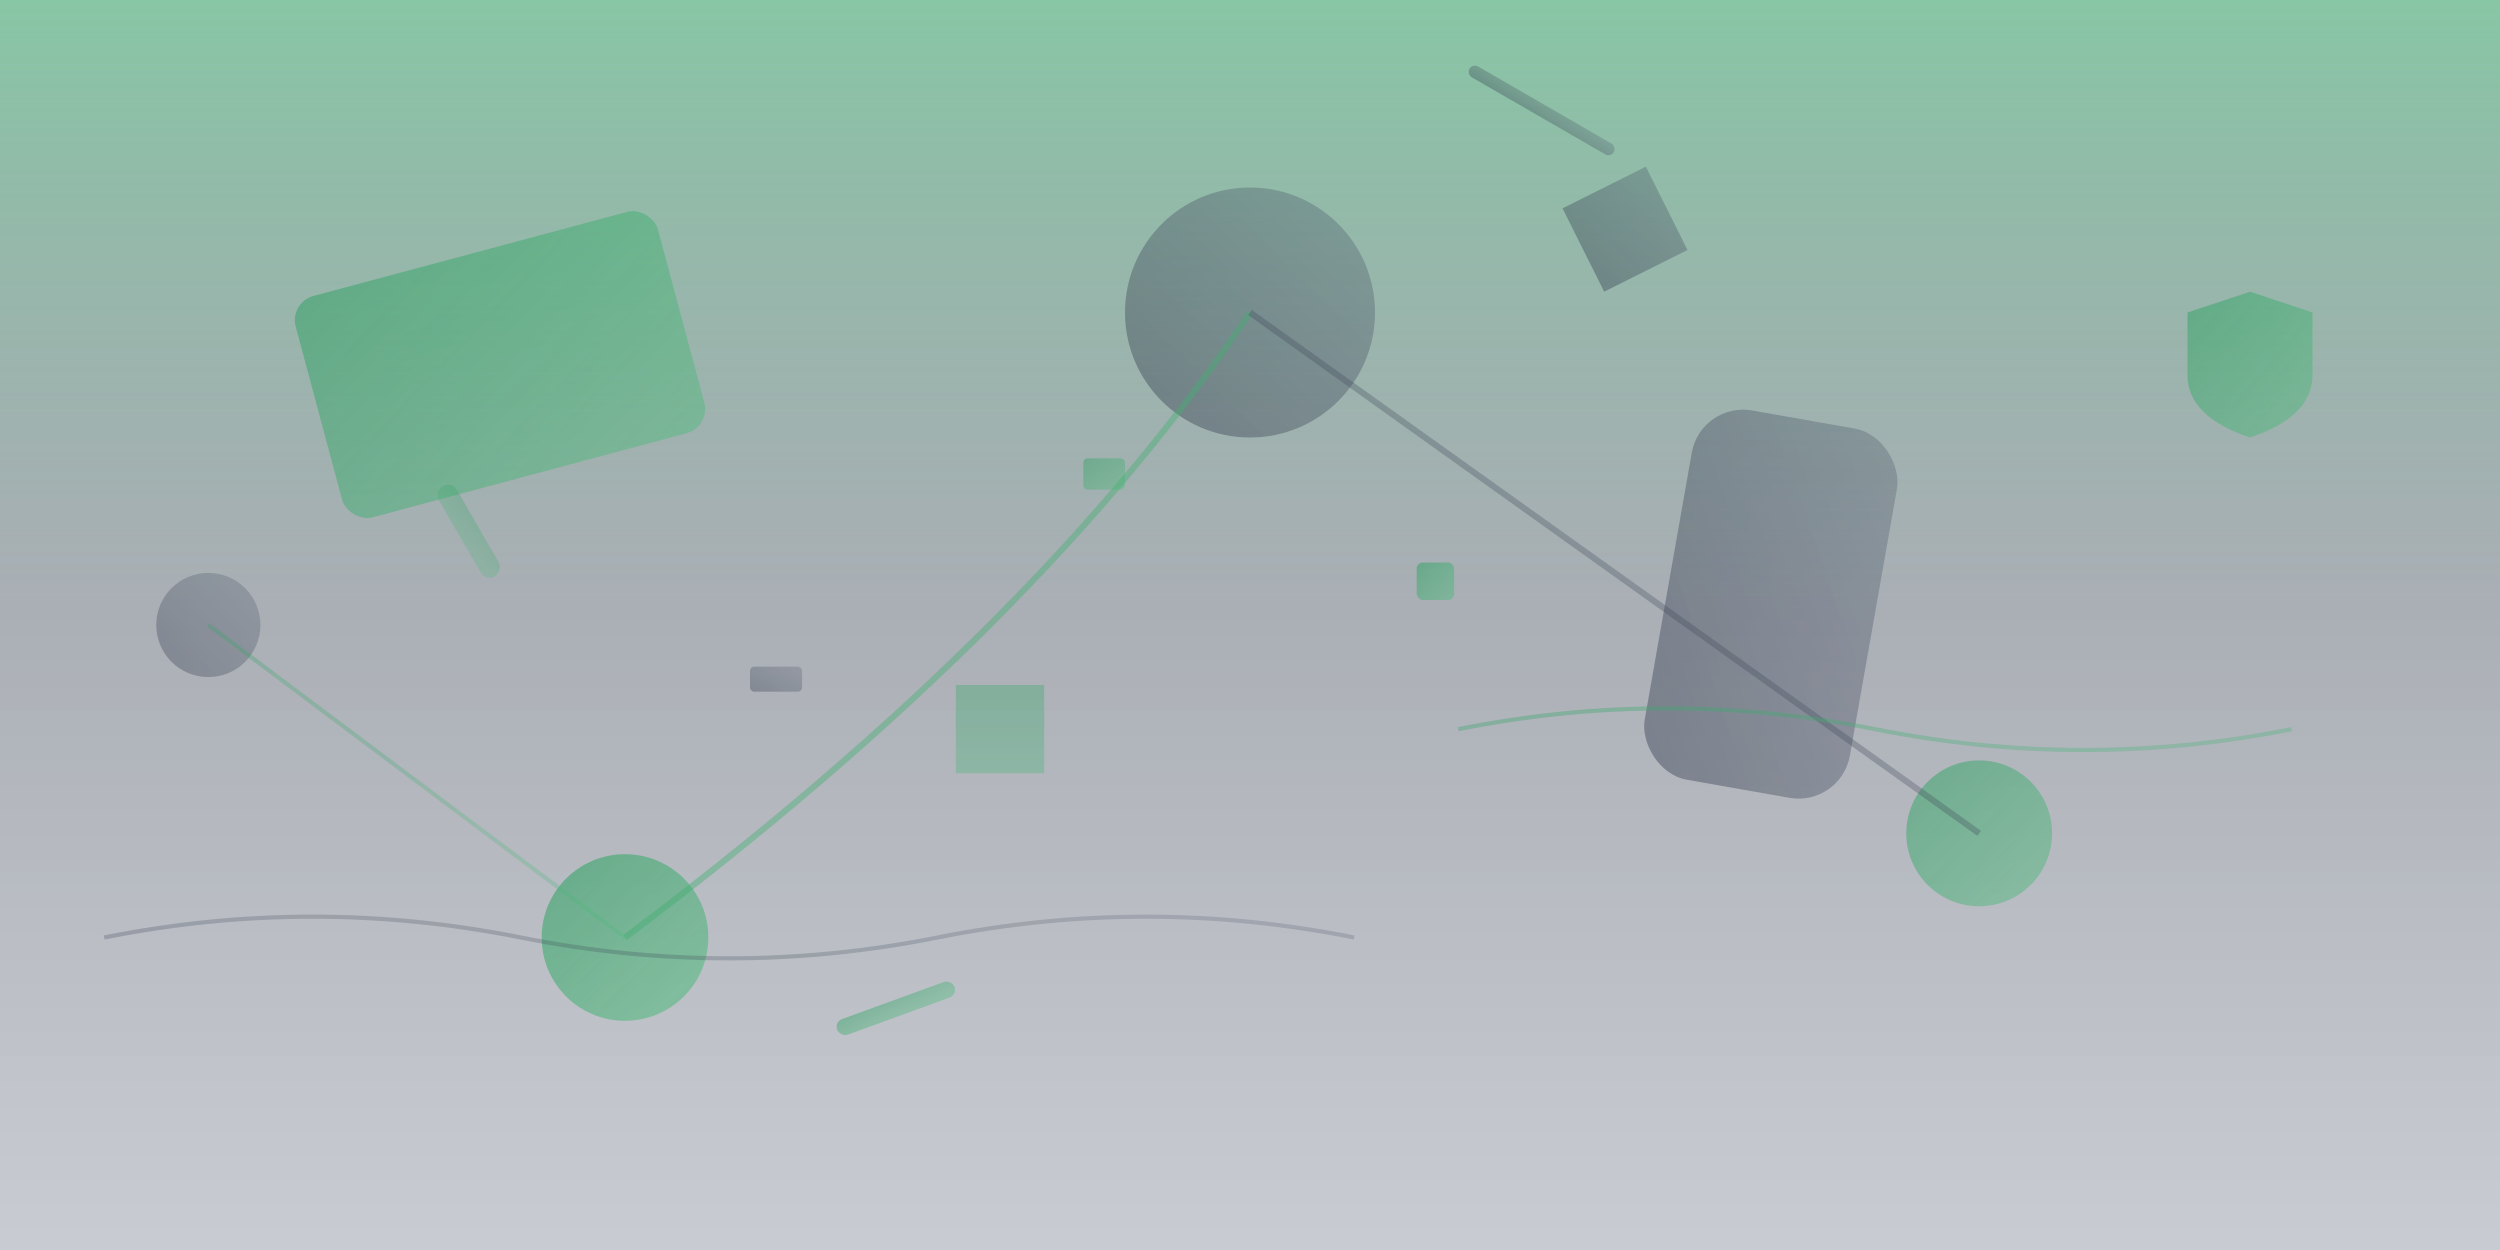 <svg viewBox="0 0 1200 600" xmlns="http://www.w3.org/2000/svg">
  <defs>
    <linearGradient id="gradient1" x1="0%" y1="0%" x2="100%" y2="100%">
      <stop offset="0%" stop-color="#38a169" stop-opacity="0.8"/>
      <stop offset="100%" stop-color="#48bb78" stop-opacity="0.6"/>
    </linearGradient>
    <linearGradient id="gradient2" x1="0%" y1="100%" x2="100%" y2="0%">
      <stop offset="0%" stop-color="#2d3748" stop-opacity="0.7"/>
      <stop offset="100%" stop-color="#4a5568" stop-opacity="0.5"/>
    </linearGradient>
    <linearGradient id="gradient3" x1="50%" y1="0%" x2="50%" y2="100%">
      <stop offset="0%" stop-color="#38a169" stop-opacity="0.6"/>
      <stop offset="50%" stop-color="#2d3748" stop-opacity="0.4"/>
      <stop offset="100%" stop-color="#4a5568" stop-opacity="0.3"/>
    </linearGradient>
  </defs>
  
  <!-- Background -->
  <rect width="1200" height="600" fill="url(#gradient3)"/>
  
  <!-- Abstract payment flow elements -->
  <!-- Credit card shape -->
  <rect x="150" y="120" width="180" height="110" rx="12" fill="url(#gradient1)" opacity="0.7" transform="rotate(-15 240 175)"/>
  
  <!-- Mobile device -->
  <rect x="800" y="200" width="100" height="180" rx="25" fill="url(#gradient2)" opacity="0.6" transform="rotate(10 850 290)"/>
  
  <!-- Payment nodes/circles -->
  <circle cx="300" cy="450" r="40" fill="url(#gradient1)" opacity="0.8"/>
  <circle cx="600" cy="150" r="60" fill="url(#gradient2)" opacity="0.6"/>
  <circle cx="950" cy="400" r="35" fill="url(#gradient1)" opacity="0.7"/>
  <circle cx="100" cy="300" r="25" fill="url(#gradient2)" opacity="0.5"/>
  
  <!-- Connection lines representing payment flow -->
  <path d="M300 450 Q500 300 600 150" stroke="url(#gradient1)" stroke-width="3" fill="none" opacity="0.6"/>
  <path d="M600 150 Q775 275 950 400" stroke="url(#gradient2)" stroke-width="3" fill="none" opacity="0.5"/>
  <path d="M100 300 Q200 375 300 450" stroke="url(#gradient1)" stroke-width="2" fill="none" opacity="0.4"/>
  
  <!-- Abstract geometric shapes -->
  <polygon points="450,350 480,320 510,350 480,380" fill="url(#gradient1)" opacity="0.5" transform="rotate(45 480 350)"/>
  <polygon points="750,100 790,80 810,120 770,140" fill="url(#gradient2)" opacity="0.6"/>
  
  <!-- Floating elements -->
  <rect x="400" y="480" width="60" height="8" rx="4" fill="url(#gradient1)" opacity="0.6" transform="rotate(-20 430 484)"/>
  <rect x="700" y="50" width="80" height="6" rx="3" fill="url(#gradient2)" opacity="0.5" transform="rotate(30 740 53)"/>
  <rect x="200" y="250" width="50" height="10" rx="5" fill="url(#gradient1)" opacity="0.4" transform="rotate(60 225 255)"/>
  
  <!-- Security shield -->
  <path d="M1050 150 L1080 140 L1110 150 L1110 180 Q1110 200 1080 210 Q1050 200 1050 180 Z" fill="url(#gradient1)" opacity="0.7"/>
  
  <!-- Payment waves -->
  <path d="M50 450 Q150 430 250 450 Q350 470 450 450 Q550 430 650 450" stroke="url(#gradient2)" stroke-width="2" fill="none" opacity="0.4"/>
  <path d="M700 350 Q800 330 900 350 Q1000 370 1100 350" stroke="url(#gradient1)" stroke-width="2" fill="none" opacity="0.5"/>
  
  <!-- Data packets -->
  <rect x="520" y="220" width="20" height="15" rx="2" fill="url(#gradient1)" opacity="0.6"/>
  <rect x="360" y="320" width="25" height="12" rx="2" fill="url(#gradient2)" opacity="0.5"/>
  <rect x="680" y="270" width="18" height="18" rx="3" fill="url(#gradient1)" opacity="0.7"/>
</svg>
